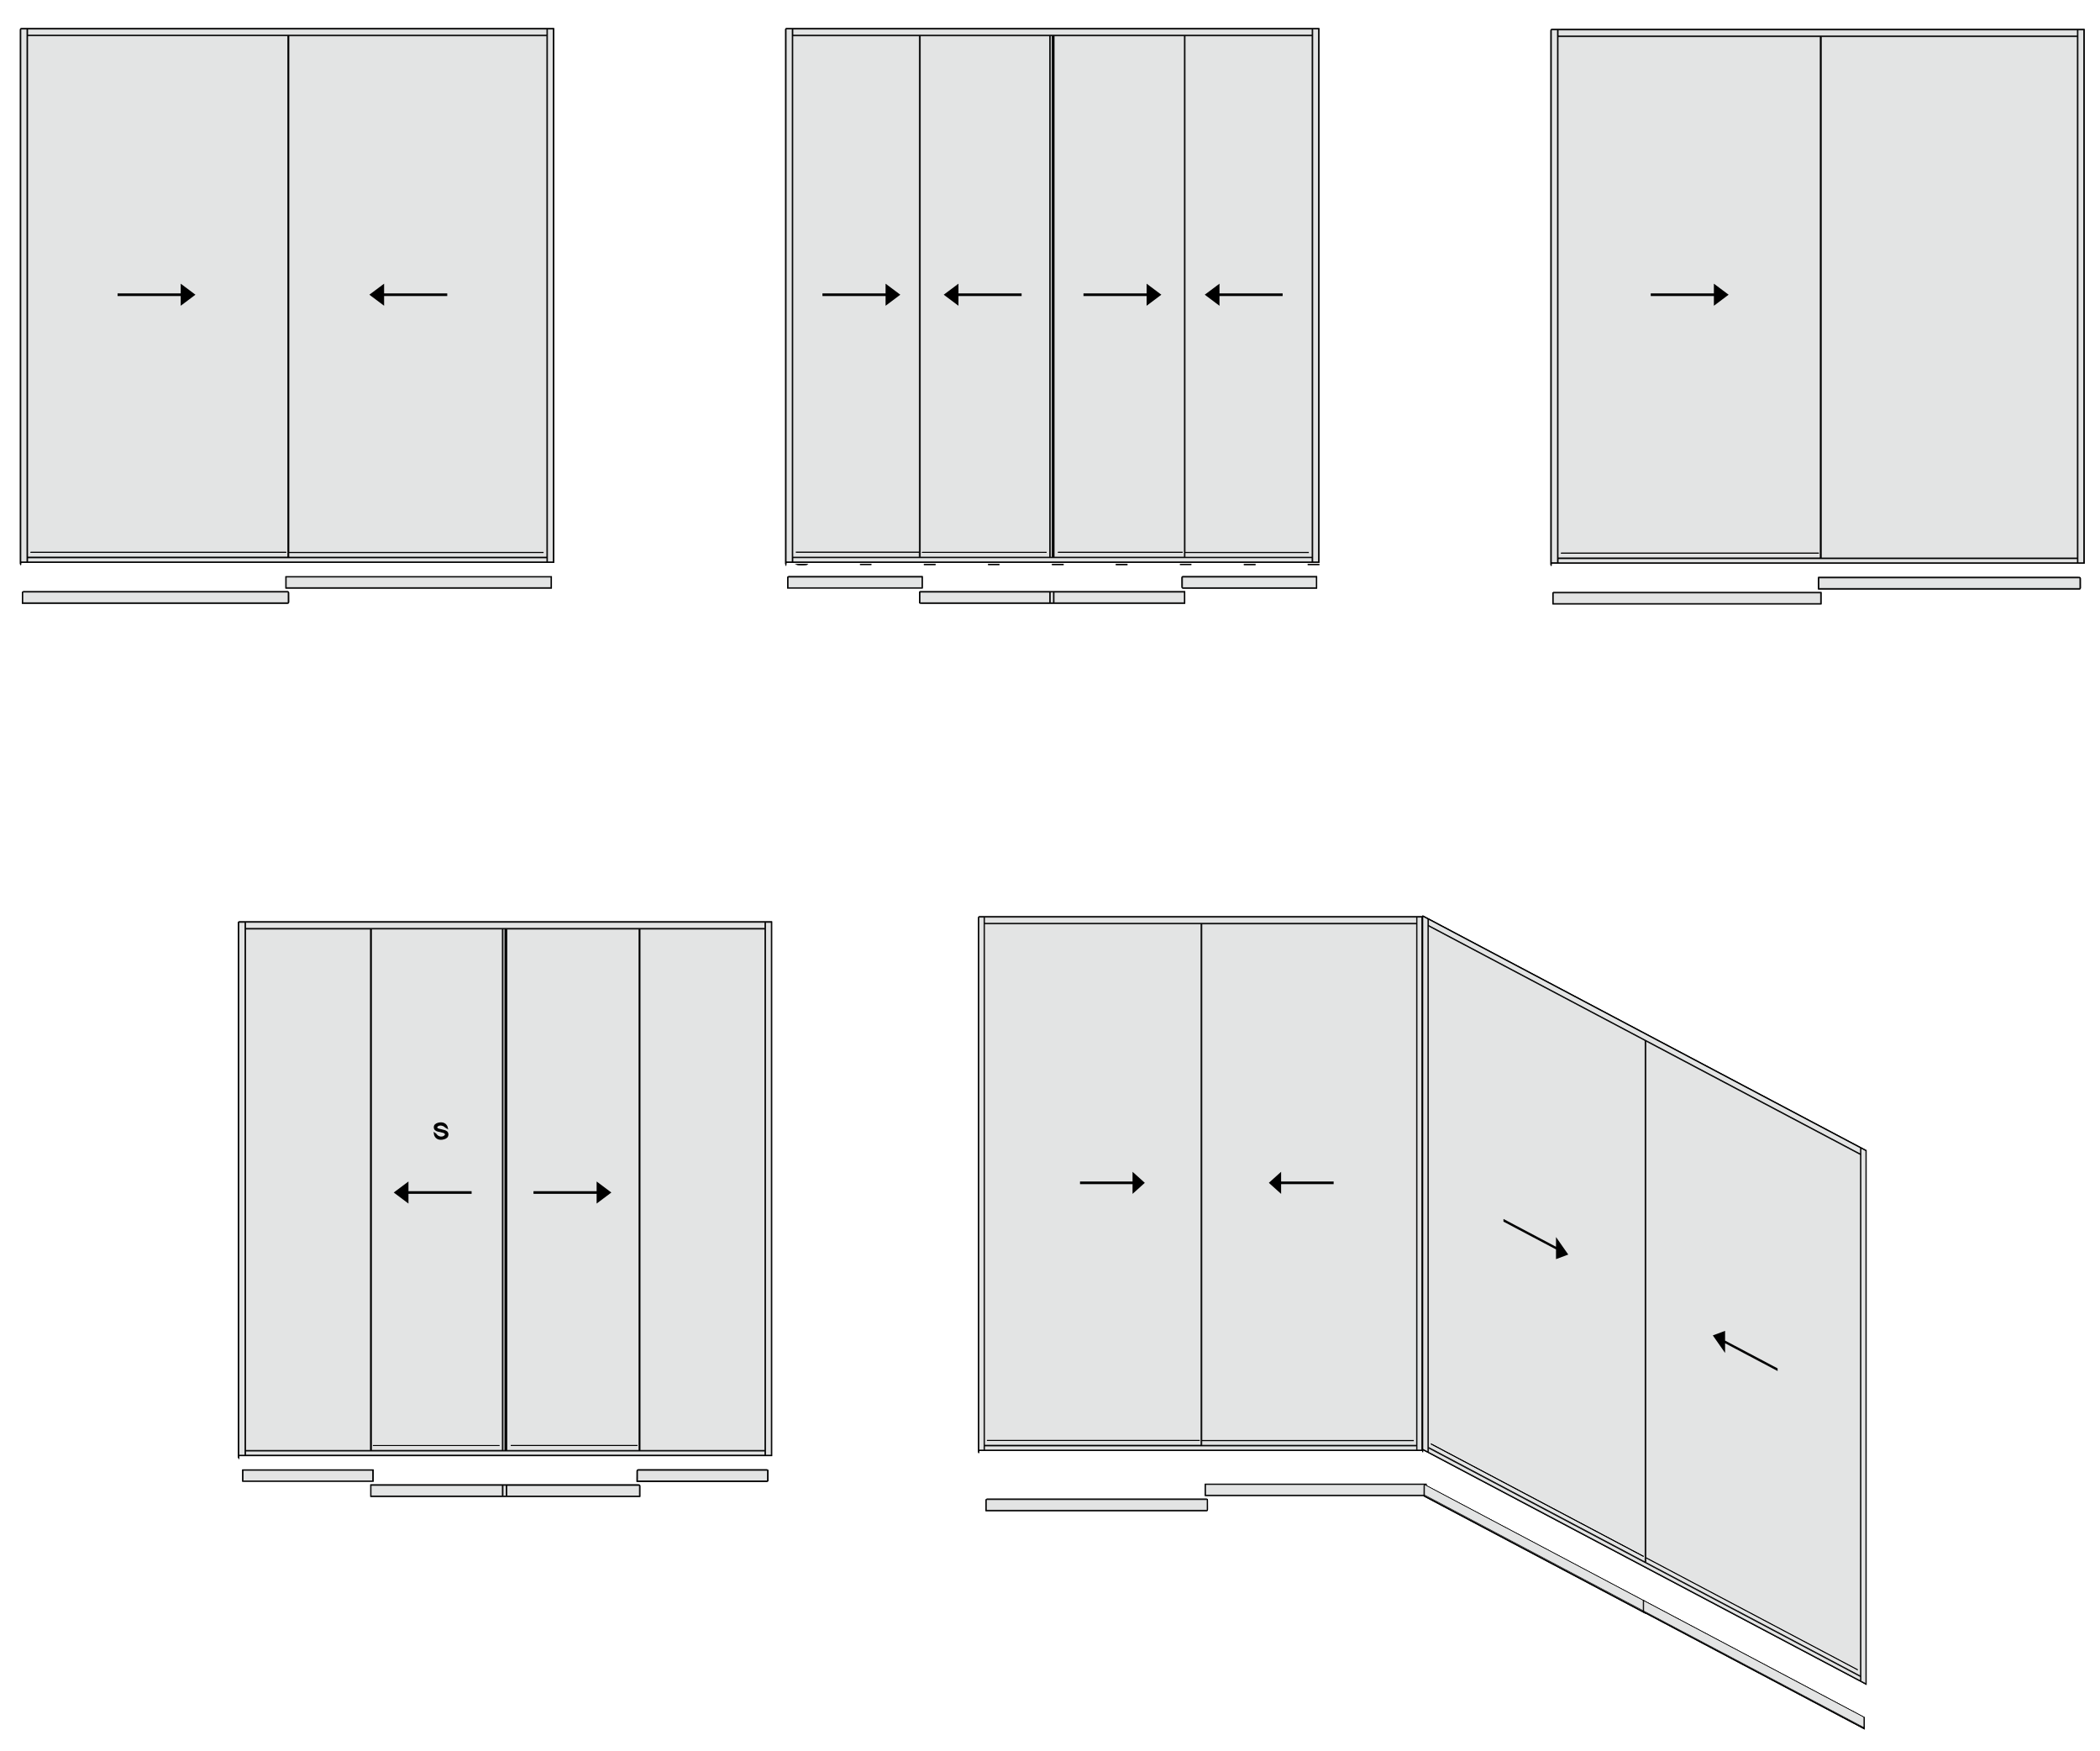 <?xml version="1.0" encoding="utf-8"?>
<!-- Generator: Adobe Illustrator 16.0.0, SVG Export Plug-In . SVG Version: 6.00 Build 0)  -->
<!DOCTYPE svg PUBLIC "-//W3C//DTD SVG 1.1//EN" "http://www.w3.org/Graphics/SVG/1.1/DTD/svg11.dtd">
<svg version="1.1" id="Layer_1" xmlns="http://www.w3.org/2000/svg" xmlns:xlink="http://www.w3.org/1999/xlink" x="0px" y="0px"
	 width="796.46px" height="663.99px" viewBox="65.627 0 796.46 663.99" enable-background="new 65.627 0 796.46 663.99"
	 xml:space="preserve">
<g>
	<g>
		<g>
			<path fill="#E3E4E4" stroke="#000000" stroke-width="0.25" stroke-miterlimit="10" d="M856.141,11.097c-0.301,0-0.561,0-0.816,0
				c-66.878,0-133.757,0-200.636,0c-0.924,0-0.924,0-0.924,0.919c0,67.187,0,134.37,0,201.556c0,0.185-0.016,0.367,0.006,0.55
				c0.016,0.106,0.084,0.21,0.131,0.313c0.027-0.009,0.059-0.019,0.086-0.025c0.012-0.238,0.021-0.479,0.037-0.772
				c67.377,0,134.73,0,202.119,0C856.141,146.114,856.141,78.651,856.141,11.097z M756.35,224.594c-0.314,0-0.576,0-0.838,0
				c-33.361,0-66.727,0-100.09,0c-0.104,0-0.203,0.011-0.305-0.002c-0.475-0.063-0.648,0.114-0.637,0.609
				c0.031,1.135,0.01,2.271,0.014,3.405c0,0.153,0.027,0.31,0.041,0.438c33.969,0,67.887,0,101.813,0
				C756.35,227.559,756.35,226.122,756.35,224.594z M755.274,223.372c0.318,0,0.563,0,0.801,0c32.574,0,65.146,0,97.724,0
				c0.121,0,0.244-0.014,0.363,0.002c0.432,0.051,0.563-0.146,0.559-0.563c-0.021-1.034-0.008-2.067-0.008-3.104
				c0-0.834,0-0.834-0.824-0.834c-32.635-0.001-65.271-0.001-97.902-0.001c-0.219,0-0.436,0-0.684,0
				c-0.014,0.153-0.023,0.252-0.023,0.349C755.274,220.578,755.274,221.934,755.274,223.372z"/>
			<path stroke="#000000" stroke-width="0.25" stroke-miterlimit="10" d="M856.141,11.097c0,67.554,0,135.017,0,202.537
				c-67.386,0-134.74,0-202.117,0c-0.016,0.296-0.025,0.534-0.037,0.771c-0.029,0.011-0.059,0.021-0.086,0.027
				c-0.047-0.104-0.115-0.206-0.131-0.313c-0.021-0.183-0.006-0.365-0.006-0.55c0-67.186,0-134.369,0-201.556
				c0-0.919,0-0.919,0.924-0.919c66.879,0,133.758,0,200.636,0C855.582,11.097,855.842,11.097,856.141,11.097z M656.588,211.526
				c33.158,0,66.271,0,99.367,0c0-65.897,0-131.755,0-197.601c-33.146,0-66.242,0-99.367,0
				C656.588,79.8,656.588,145.641,656.588,211.526z M853.455,211.542c0-65.904,0-131.763,0-197.604c-32.385,0-64.726,0-97.058,0
				c0,65.893,0,131.732,0,197.604C788.758,211.542,821.086,211.542,853.455,211.542z M654.047,11.364c0,67.367,0,134.685,0,201.979
				c0.781,0,1.521,0,2.24,0c0-67.352,0-134.653,0-201.979C655.532,11.364,654.809,11.364,654.047,11.364z M853.469,11.378
				c-65.652,0-131.265,0-196.859,0c0,0.777,0,1.517,0,2.244c65.645,0,131.236,0,196.859,0
				C853.469,12.87,853.469,12.147,853.469,11.378z M855.889,213.368c0-67.364,0-134.683,0-201.982c-0.738,0-1.438,0-2.119,0
				c0,67.351,0,134.652,0,201.982C854.482,213.368,855.164,213.368,855.889,213.368z M853.471,211.852
				c-65.662,0-131.269,0-196.861,0c0,0.538,0,1.031,0,1.511c65.646,0,131.238,0,196.861,0
				C853.471,212.851,853.471,212.372,853.471,211.852z"/>
			<path stroke="#000000" stroke-width="0.25" stroke-miterlimit="10" d="M756.35,224.594c0,1.527,0,2.965,0,4.45
				c-33.928,0-67.846,0-101.813,0c-0.014-0.128-0.041-0.282-0.041-0.438c-0.004-1.136,0.021-2.271-0.012-3.405
				c-0.018-0.495,0.162-0.675,0.635-0.609c0.102,0.013,0.201,0.002,0.305,0.002c33.363,0,66.73,0,100.092,0
				C755.774,224.594,756.034,224.594,756.35,224.594z M654.76,228.811c33.813,0,67.568,0,101.314,0c0-1.348,0-2.651,0-3.946
				c-33.797,0-67.541,0-101.314,0C654.76,226.186,654.76,227.477,654.76,228.811z"/>
			<path stroke="#000000" stroke-width="0.25" stroke-miterlimit="10" d="M755.274,223.372c0-1.438,0-2.794,0.002-4.15
				c0-0.097,0.014-0.193,0.023-0.349c0.248,0,0.465,0,0.684,0c32.635,0,65.269,0,97.902,0.001c0.824,0,0.824,0,0.824,0.834
				c0,1.034-0.016,2.067,0.008,3.104c0.008,0.418-0.127,0.613-0.559,0.563c-0.121-0.016-0.244-0.002-0.363-0.002
				c-32.574,0-65.146,0-97.724,0C755.836,223.372,755.594,223.372,755.274,223.372z M755.54,223.089c33.004,0,65.951,0,98.884,0
				c0-1.351,0-2.654,0-3.944c-32.982,0-65.919,0-98.884,0C755.54,220.467,755.54,221.758,755.54,223.089z"/>
			<path fill="#E3E4E4" stroke="#000000" stroke-width="0.25" stroke-miterlimit="10" d="M656.588,211.526
				c0-65.885,0-131.726,0-197.601c33.125,0,66.223,0,99.367,0c0,65.846,0,131.701,0,197.601
				C722.86,211.526,689.747,211.526,656.588,211.526z M657.811,209.696c0,0.039,0,0.079,0,0.119c32.498,0,64.996,0,97.494,0
				c0-0.04,0-0.08,0-0.119C722.807,209.696,690.309,209.696,657.811,209.696z"/>
			<path fill="#E3E4E4" stroke="#000000" stroke-width="0.25" stroke-miterlimit="10" d="M853.455,211.542
				c-32.369,0-64.697,0-97.058,0c0-65.869,0-131.711,0-197.604c32.332,0,64.673,0,97.058,0
				C853.455,79.781,853.455,145.638,853.455,211.542z"/>
			<path fill="#E3E4E4" stroke="#000000" stroke-width="0.25" stroke-miterlimit="10" d="M654.047,11.364c0.764,0,1.484,0,2.24,0
				c0,67.328,0,134.632,0,201.979c-0.723,0-1.459,0-2.24,0C654.047,146.046,654.047,78.731,654.047,11.364z"/>
			<path fill="#E3E4E4" stroke="#000000" stroke-width="0.25" stroke-miterlimit="10" d="M853.469,11.378c0,0.769,0,1.491,0,2.244
				c-65.623,0-131.218,0-196.859,0c0-0.729,0-1.467,0-2.244C722.204,11.378,787.815,11.378,853.469,11.378z"/>
			<path fill="#E3E4E4" stroke="#000000" stroke-width="0.25" stroke-miterlimit="10" d="M855.889,213.368c-0.727,0-1.406,0-2.119,0
				c0-67.33,0-134.634,0-201.982c0.684,0,1.381,0,2.119,0C855.889,78.687,855.889,146.003,855.889,213.368z"/>
			<path fill="#E3E4E4" stroke="#000000" stroke-width="0.25" stroke-miterlimit="10" d="M853.471,211.852c0,0.521,0,0.999,0,1.511
				c-65.623,0-131.218,0-196.861,0c0-0.479,0-0.973,0-1.511C722.2,211.852,787.809,211.852,853.471,211.852z"/>
			<path fill="#E3E4E4" stroke="#000000" stroke-width="0.25" stroke-miterlimit="10" d="M654.76,228.811c0-1.334,0-2.625,0-3.946
				c33.773,0,67.521,0,101.314,0c0,1.295,0,2.601,0,3.946C722.331,228.811,688.571,228.811,654.76,228.811z"/>
			<path fill="#E3E4E4" stroke="#000000" stroke-width="0.25" stroke-miterlimit="10" d="M755.54,223.089c0-1.331,0-2.622,0-3.944
				c32.965,0,65.898,0,98.884,0c0,1.29,0,2.598,0,3.944C821.49,223.089,788.543,223.089,755.54,223.089z"/>
			<path stroke="#000000" stroke-width="0.25" stroke-miterlimit="10" d="M657.811,209.696c32.498,0,64.996,0,97.494,0
				c0,0.039,0,0.079,0,0.119c-32.498,0-64.996,0-97.494,0C657.811,209.775,657.811,209.735,657.811,209.696z"/>
		</g>
		<g>
			<path d="M721.233,111.745c-1.93-1.443-3.723-2.783-5.59-4.184c0,1.271,0,2.485,0,3.689h-23.945v1h23.947c0,1.215,0,2.43,0,3.688
				C717.504,114.545,719.276,113.214,721.233,111.745z"/>
		</g>
	</g>
	<g>
		<g>
			<path fill="#E3E4E4" stroke="#000000" stroke-width="0.25" stroke-miterlimit="10" d="M275.679,10.781c-0.305,0-0.563,0-0.822,0
				c-66.879,0-133.758,0-200.637,0c-0.924,0-0.924,0-0.924,0.922c0,67.186,0,134.369,0,201.557c0,0.183-0.014,0.367,0.01,0.547
				c0.013,0.107,0.083,0.208,0.128,0.313c0.026-0.012,0.058-0.021,0.087-0.029c0.012-0.237,0.021-0.478,0.037-0.771
				c67.38,0,134.734,0,202.121,0C275.679,145.796,275.679,78.333,275.679,10.781z M74.03,228.778c0.339,0,0.616,0,0.896,0
				c33.082,0,66.164,0,99.246,0c0.145,0,0.287-0.015,0.429,0.002c0.468,0.06,0.591-0.162,0.581-0.604
				c-0.023-1.014-0.01-2.028-0.01-3.043c0-0.856,0-0.856-0.86-0.856c-33.146,0-66.286,0-99.431,0c-0.143,0-0.309-0.047-0.42,0.014
				c-0.164,0.084-0.405,0.238-0.41,0.371C74.019,226.014,74.03,227.367,74.03,228.778z M274.828,218.602
				c-33.652,0-67.246,0-100.838,0c0,1.496,0,2.948,0,4.421c33.625,0,67.219,0,100.838,0
				C274.828,221.538,274.828,220.086,274.828,218.602z"/>
			<path stroke="#000000" stroke-width="0.25" stroke-miterlimit="10" d="M275.679,10.781c0,67.553,0,135.016,0,202.536
				c-67.387,0-134.74,0-202.121,0c-0.016,0.295-0.025,0.533-0.037,0.771c-0.029,0.01-0.061,0.02-0.087,0.029
				c-0.045-0.104-0.116-0.204-0.128-0.313c-0.021-0.18-0.01-0.364-0.01-0.547c0-67.188,0-134.371,0-201.557
				c0-0.922,0-0.922,0.924-0.922c66.879,0,133.758,0,200.637,0C275.115,10.781,275.375,10.781,275.679,10.781z M76.136,13.605
				c0,65.902,0,131.758,0,197.603c32.91,0,65.779,0,98.642,0c0-65.892,0-131.731,0-197.603
				C141.892,13.605,109.037,13.605,76.136,13.605z M272.992,211.228c0-65.905,0-131.76,0-197.604c-32.627,0-65.212,0-97.771,0
				c0,65.252,0,130.458,0,195.76c32.18,0,64.31,0,96.438,0c0,0.06,0,0.119,0,0.178c-32.154,0-64.312,0-96.457,0
				c0,0.604,0,1.122,0,1.667C207.808,211.228,240.376,211.228,272.992,211.228z M75.812,213.053c0-67.367,0-134.683,0-201.982
				c-0.781,0-1.521,0-2.241,0c0,67.354,0,134.653,0,201.982C74.324,213.053,75.046,213.053,75.812,213.053z M273.007,11.065
				c-65.66,0-131.271,0-196.861,0c0,0.782,0,1.521,0,2.24c65.646,0,131.241,0,196.861,0
				C273.007,12.55,273.007,11.827,273.007,11.065z M275.425,213.051c0-67.363,0-134.679,0-201.981c-0.737,0-1.437,0-2.119,0
				c0,67.352,0,134.651,0,201.981C274.018,213.051,274.699,213.051,275.425,213.051z M273.005,211.536
				c-65.656,0-131.269,0-196.861,0c0,0.535,0,1.028,0,1.513c65.645,0,131.238,0,196.861,0
				C273.005,212.539,273.005,212.059,273.005,211.536z"/>
			<path stroke="#000000" stroke-width="0.25" stroke-miterlimit="10" d="M74.03,228.778c0-1.409-0.011-2.764,0.019-4.114
				c0.006-0.133,0.248-0.287,0.41-0.371c0.112-0.061,0.278-0.014,0.42-0.014c33.146,0,66.287,0,99.432,0
				c0.859,0,0.859,0,0.859,0.856c0,1.015-0.017,2.029,0.011,3.043c0.01,0.438-0.113,0.659-0.581,0.604
				c-0.143-0.017-0.284-0.002-0.428-0.002c-33.082,0-66.166,0-99.248,0C74.646,228.778,74.367,228.778,74.03,228.778z
				 M74.296,228.497c33.563,0,67.082,0,100.586,0c0-1.351,0-2.653,0-3.948c-33.553,0-67.055,0-100.586,0
				C74.296,225.871,74.296,227.161,74.296,228.497z"/>
			<path stroke="#000000" stroke-width="0.25" stroke-miterlimit="10" d="M274.828,218.602c0,1.484,0,2.938,0,4.421
				c-33.619,0-67.213,0-100.838,0c0-1.473,0-2.925,0-4.421C207.582,218.602,241.175,218.602,274.828,218.602z M174.224,222.774
				c33.484,0,66.924,0,100.343,0c0-1.349,0-2.652,0-3.942c-33.472,0-66.896,0-100.343,0
				C174.224,220.152,174.224,221.443,174.224,222.774z"/>
			<path fill="#E3E4E4" stroke="#000000" stroke-width="0.25" stroke-miterlimit="10" d="M76.136,13.605c32.898,0,65.755,0,98.642,0
				c0,65.87,0,131.711,0,197.603c-32.86,0-65.729,0-98.642,0C76.136,145.364,76.136,79.507,76.136,13.605z M174.042,209.49
				c0-0.035,0-0.072,0-0.11c-32.23,0-64.465,0-96.695,0c0,0.038,0,0.075,0,0.11C109.578,209.49,141.812,209.49,174.042,209.49z"/>
			<path fill="#E3E4E4" stroke="#000000" stroke-width="0.25" stroke-miterlimit="10" d="M272.992,211.228
				c-32.615,0-65.186,0-97.789,0c0-0.545,0-1.063,0-1.667c32.146,0,64.301,0,96.457,0c0-0.059,0-0.118,0-0.178
				c-32.131,0-64.261,0-96.438,0c0-65.302,0-130.508,0-195.76c32.562,0,65.146,0,97.771,0
				C272.992,79.468,272.992,145.323,272.992,211.228z"/>
			<path fill="#E3E4E4" stroke="#000000" stroke-width="0.25" stroke-miterlimit="10" d="M75.812,213.053c-0.766,0-1.486,0-2.241,0
				c0-67.329,0-134.631,0-201.982c0.724,0,1.46,0,2.241,0C75.812,78.371,75.812,145.686,75.812,213.053z"/>
			<path fill="#E3E4E4" stroke="#000000" stroke-width="0.25" stroke-miterlimit="10" d="M273.007,11.065c0,0.764,0,1.485,0,2.24
				c-65.62,0-131.219,0-196.861,0c0-0.721,0-1.458,0-2.24C141.736,11.065,207.346,11.065,273.007,11.065z"/>
			<path fill="#E3E4E4" stroke="#000000" stroke-width="0.25" stroke-miterlimit="10" d="M275.425,213.051c-0.727,0-1.406,0-2.119,0
				c0-67.33,0-134.632,0-201.981c0.686,0,1.382,0,2.119,0C275.425,78.373,275.425,145.688,275.425,213.051z"/>
			<path fill="#E3E4E4" stroke="#000000" stroke-width="0.25" stroke-miterlimit="10" d="M273.005,211.536c0,0.521,0,1.003,0,1.513
				c-65.623,0-131.219,0-196.861,0c0-0.482,0-0.978,0-1.513C141.738,211.536,207.348,211.536,273.005,211.536z"/>
			<path fill="#E3E4E4" stroke="#000000" stroke-width="0.25" stroke-miterlimit="10" d="M74.296,228.497c0-1.336,0-2.626,0-3.948
				c33.531,0,67.033,0,100.586,0c0,1.295,0,2.6,0,3.948C141.378,228.497,107.861,228.497,74.296,228.497z"/>
			<path fill="#E3E4E4" stroke="#000000" stroke-width="0.25" stroke-miterlimit="10" d="M174.224,222.774c0-1.331,0-2.622,0-3.942
				c33.447,0,66.871,0,100.343,0c0,1.29,0,2.596,0,3.942C241.147,222.774,207.71,222.774,174.224,222.774z"/>
			<path stroke="#000000" stroke-width="0.25" stroke-miterlimit="10" d="M174.042,209.49c-32.23,0-64.465,0-96.695,0
				c0-0.035,0-0.072,0-0.11c32.23,0,64.465,0,96.695,0C174.042,209.416,174.042,209.453,174.042,209.49z"/>
		</g>
		<g>
			<path d="M205.714,111.745c1.931-1.443,3.723-2.783,5.591-4.184c0,1.271,0,2.485,0,3.689h23.946v1h-23.946c0,1.215,0,2.43,0,3.688
				C209.446,114.545,207.671,113.214,205.714,111.745z"/>
		</g>
	</g>
	<g>
		<g>
			<g>
				<g>
					<path fill="#E3E4E4" stroke="#000000" stroke-width="0.25" stroke-miterlimit="10" d="M565.897,213.328
						c0-67.562,0-135.036,0-202.542c-0.287,0-0.527,0-0.771,0c-66.9,0-133.801,0-200.698,0c-0.145,0-0.285,0.009-0.428-0.001
						c-0.334-0.023-0.492,0.115-0.471,0.46c0.01,0.182,0,0.363,0,0.548c0,67.145,0,134.289,0,201.435
						c0,0.203-0.016,0.407,0.01,0.607c0.01,0.104,0.088,0.198,0.188,0.408c0.031-0.38,0.055-0.63,0.076-0.915
						C431.178,213.328,498.516,213.328,565.897,213.328z M515.034,224.283c-0.285,0-0.543,0-0.801,0c-33,0-66,0-99.001,0
						c-0.143,0-0.285,0.012-0.426-0.005c-0.4-0.037-0.531,0.144-0.525,0.532c0.02,1.057,0.006,2.109,0.006,3.164
						c0,0.805,0.002,0.805,0.793,0.805c33.103,0.001,66.202,0.001,99.306,0.001c0.215,0,0.432,0,0.648,0
						C515.034,227.248,515.034,225.795,515.034,224.283z M364.263,223.015c17.125,0,34.166,0,51.205,0c0-1.496,0-2.948,0-4.454
						c-0.248,0-0.467,0-0.688,0c-16.566,0-33.137,0-49.703,0.001c-0.145,0-0.314-0.05-0.418,0.015
						c-0.158,0.093-0.377,0.262-0.381,0.4C364.251,220.312,364.263,221.648,364.263,223.015z M565.061,218.561
						c-0.313,0-0.572,0-0.836,0c-16.346,0-32.689,0-49.035,0c-0.264,0-0.527,0.021-0.791-0.004c-0.436-0.04-0.563,0.153-0.555,0.568
						c0.021,1.033,0.006,2.066,0.006,3.103c0.002,0.832,0.002,0.832,0.826,0.832c16.566,0,33.139,0,49.707,0
						c0.217,0,0.436,0,0.678,0C565.061,221.546,565.061,220.094,565.061,218.561z M493.124,214.123c0-0.04,0-0.079-0.002-0.119
						c-1.396,0-2.797,0-4.193,0c0.002,0.04,0.002,0.079,0.002,0.119C490.327,214.123,491.727,214.123,493.124,214.123z
						 M464.708,213.988c0,0.04,0.004,0.08,0.004,0.12c1.396,0,2.797,0,4.193,0c-0.002-0.04-0.002-0.08-0.002-0.12
						C467.506,213.988,466.108,213.988,464.708,213.988z M420.339,214.122c0-0.04,0-0.08,0-0.12c-1.398,0-2.801,0-4.197,0
						c0,0.04,0.002,0.08,0.002,0.12C417.541,214.122,418.941,214.122,420.339,214.122z M565.911,214.118
						c0-0.036,0-0.073-0.002-0.109c-1.396,0-2.797,0-4.195,0c0.002,0.036,0.002,0.073,0.004,0.109
						C563.116,214.118,564.514,214.118,565.911,214.118z M541.69,214.133c-0.002-0.037-0.002-0.073-0.002-0.11
						c-1.4,0-2.801,0-4.197,0c0.002,0.037,0.002,0.073,0.004,0.11C538.893,214.133,540.29,214.133,541.69,214.133z M371.832,214.001
						c-1.359,0-2.748,0-4.133,0C368.376,214.28,371.539,214.215,371.832,214.001z M513.274,213.975c0,0.04,0,0.08,0,0.12
						c1.357,0,2.717,0,4.072,0c0-0.04-0.002-0.08-0.002-0.12C515.989,213.975,514.631,213.975,513.274,213.975z M440.487,213.988
						c0,0.04,0.002,0.08,0.002,0.12c1.355,0,2.715,0,4.07,0c0-0.04,0-0.08,0-0.12C443.202,213.988,441.844,213.988,440.487,213.988z
						 M391.923,213.975c0,0.038,0.002,0.077,0.002,0.116c1.355,0,2.717,0,4.072,0c0-0.039-0.002-0.078-0.002-0.116
						C394.638,213.975,393.281,213.975,391.923,213.975z"/>
					<path stroke="#000000" stroke-width="0.25" stroke-miterlimit="10" d="M565.897,213.328c-67.381,0-134.721,0-202.093,0
						c-0.021,0.285-0.045,0.535-0.076,0.915c-0.102-0.21-0.178-0.307-0.188-0.408c-0.021-0.2-0.01-0.404-0.01-0.607
						c0-67.146,0-134.29,0-201.435c0-0.185,0.01-0.366,0-0.548c-0.021-0.345,0.137-0.483,0.471-0.46
						c0.145,0.01,0.283,0.001,0.428,0.001c66.897,0,133.798,0,200.698,0c0.24,0,0.48,0,0.771,0
						C565.897,78.292,565.897,145.768,565.897,213.328z M465.448,13.609c0,65.904,0,131.762,0,197.603c16.479,0,32.918,0,49.346,0
						c0-65.893,0-131.731,0-197.603C498.338,13.609,481.913,13.609,465.448,13.609z M463.678,13.625c-16.363,0-32.683,0-48.979,0
						c0,65.897,0,131.755,0,197.601c16.353,0,32.649,0,48.979,0C463.678,145.351,463.678,79.509,463.678,13.625z M563.229,211.231
						c0-65.9,0-131.756,0-197.604c-16.07,0-32.104,0-48.115,0c0,65.25,0,130.455,0,195.757c15.625,0,31.205,0,46.781,0
						c0,0.06,0,0.119,0,0.179c-15.604,0-31.203,0-46.799,0c0,0.604,0,1.123,0,1.669
						C531.147,211.231,547.163,211.231,563.229,211.231z M366.351,211.214c16.006,0,31.955,0,47.889,0c0-0.578,0-1.113,0-1.743
						c-15.586,0-31.123,0-46.658,0c0-0.06,0-0.119,0-0.179c15.563,0,31.125,0,46.68,0c0-65.271,0-130.462,0-195.676
						c-15.979,0-31.934,0-47.904,0C366.351,79.493,366.351,145.333,366.351,211.214z M363.814,11.053c0,67.364,0,134.681,0,201.981
						c0.777,0,1.518,0,2.24,0c0-67.353,0-134.652,0-201.981C365.302,11.053,364.58,11.053,363.814,11.053z M563.239,11.067
						c-65.656,0-131.268,0-196.862,0c0,0.78,0,1.52,0,2.244c65.646,0,131.239,0,196.862,0
						C563.239,12.558,563.239,11.835,563.239,11.067z M563.549,11.053c0,67.363,0,134.68,0,201.982c0.738,0,1.439,0,2.123,0
						c0-67.353,0-134.652,0-201.982C564.958,11.053,564.276,11.053,563.549,11.053z M366.378,211.51c0,0.513,0,1.021,0,1.533
						c65.634,0,131.241,0,196.843,0c0-0.535,0-1.028,0-1.533C497.592,211.51,432.012,211.51,366.378,211.51z M464.637,211.233
						c0-65.906,0-131.767,0-197.626c-0.236,0-0.436,0-0.662,0c0,65.883,0,131.742,0,197.626
						C464.202,211.233,464.399,211.233,464.637,211.233z M464.971,211.228c0.041,0,0.084,0,0.125,0c0-65.872,0-131.745,0-197.617
						c-0.041,0-0.084,0-0.125,0C464.971,79.483,464.971,145.356,464.971,211.228z"/>
					<path stroke="#000000" stroke-width="0.25" stroke-miterlimit="10" d="M515.034,224.283c0,1.513,0,2.965,0,4.497
						c-0.221,0-0.438,0-0.648,0c-33.104,0-66.203,0-99.306-0.001c-0.791,0-0.793,0-0.793-0.805c0-1.055,0.014-2.107-0.006-3.164
						c-0.006-0.391,0.125-0.569,0.525-0.532c0.141,0.017,0.283,0.005,0.426,0.005c33.001,0,66.001,0,99.001,0
						C514.491,224.283,514.749,224.283,515.034,224.283z M465.43,228.499c16.49,0,32.928,0,49.346,0c0-1.352,0-2.654,0-3.944
						c-16.475,0-32.896,0-49.346,0C465.43,225.877,465.43,227.168,465.43,228.499z M463.678,224.564c-16.404,0-32.763,0-49.103,0
						c0,1.352,0,2.654,0,3.946c16.393,0,32.729,0,49.103,0C463.678,227.187,463.678,225.897,463.678,224.564z M463.975,224.547
						c0,1.358,0,2.648,0,3.958c0.402,0,0.771,0,1.146,0c0-1.342,0-2.646,0-3.958C464.725,224.547,464.366,224.547,463.975,224.547z"
						/>
					<path stroke="#000000" stroke-width="0.25" stroke-miterlimit="10" d="M364.263,223.015c0-1.367-0.014-2.703,0.02-4.038
						c0.004-0.141,0.223-0.31,0.381-0.4c0.104-0.063,0.275-0.015,0.418-0.015c16.568-0.001,33.137-0.001,49.703-0.001
						c0.221,0,0.438,0,0.688,0c0,1.506,0,2.958,0,4.454C398.429,223.015,381.388,223.015,364.263,223.015z M415.234,218.844
						c-16.936,0-33.816,0-50.686,0c0,1.349,0,2.654,0,3.944c16.92,0,33.789,0,50.686,0
						C415.234,221.466,415.234,220.175,415.234,218.844z"/>
					<path stroke="#000000" stroke-width="0.25" stroke-miterlimit="10" d="M565.061,218.561c0,1.533,0,2.985,0,4.499
						c-0.242,0-0.461,0-0.678,0c-16.568,0-33.141,0-49.707,0c-0.824,0-0.824,0-0.826-0.832c0-1.034,0.018-2.067-0.006-3.103
						c-0.008-0.415,0.119-0.608,0.557-0.568c0.262,0.024,0.525,0.004,0.791,0.004c16.344,0,32.688,0,49.033,0
						C564.487,218.561,564.747,218.561,565.061,218.561z M564.823,218.843c-16.936,0-33.814,0-50.686,0c0,1.349,0,2.654,0,3.946
						c16.918,0,33.787,0,50.686,0C564.823,221.467,564.823,220.176,564.823,218.843z"/>
					<path stroke="#000000" stroke-width="0.25" stroke-miterlimit="10" d="M493.124,214.123c-1.396,0-2.797,0-4.193,0
						c0-0.04,0-0.079-0.002-0.119c1.396,0,2.797,0,4.193,0C493.124,214.043,493.124,214.083,493.124,214.123z"/>
					<path stroke="#000000" stroke-width="0.25" stroke-miterlimit="10" d="M464.708,213.988c1.398,0,2.799,0,4.195,0
						c0,0.04,0,0.08,0.002,0.12c-1.396,0-2.797,0-4.193,0C464.711,214.068,464.708,214.028,464.708,213.988z"/>
					<path stroke="#000000" stroke-width="0.25" stroke-miterlimit="10" d="M420.339,214.122c-1.396,0-2.799,0-4.195,0
						c0-0.04-0.002-0.08-0.002-0.12c1.396,0,2.799,0,4.197,0C420.339,214.042,420.339,214.082,420.339,214.122z"/>
					<path stroke="#000000" stroke-width="0.25" stroke-miterlimit="10" d="M565.911,214.118c-1.396,0-2.797,0-4.193,0
						c-0.002-0.036-0.002-0.073-0.004-0.109c1.398,0,2.799,0,4.195,0C565.911,214.044,565.911,214.082,565.911,214.118z"/>
					<path stroke="#000000" stroke-width="0.25" stroke-miterlimit="10" d="M541.69,214.133c-1.398,0-2.799,0-4.195,0
						c-0.002-0.037-0.002-0.073-0.004-0.11c1.396,0,2.797,0,4.197,0C541.688,214.06,541.69,214.096,541.69,214.133z"/>
					<path stroke="#000000" stroke-width="0.25" stroke-miterlimit="10" d="M371.832,214.001c-0.293,0.214-3.455,0.276-4.133,0
						C369.083,214.001,370.472,214.001,371.832,214.001z"/>
					<path stroke="#000000" stroke-width="0.25" stroke-miterlimit="10" d="M513.274,213.975c1.355,0,2.715,0,4.07,0
						c0,0.04,0.002,0.08,0.002,0.12c-1.355,0-2.715,0-4.072,0C513.274,214.055,513.274,214.015,513.274,213.975z"/>
					<path stroke="#000000" stroke-width="0.25" stroke-miterlimit="10" d="M440.487,213.988c1.355,0,2.715,0,4.072,0
						c0,0.04,0,0.08,0,0.12c-1.355,0-2.715,0-4.07,0C440.489,214.068,440.487,214.028,440.487,213.988z"/>
					<path stroke="#000000" stroke-width="0.25" stroke-miterlimit="10" d="M391.923,213.975c1.355,0,2.715,0,4.072,0
						c0,0.038,0.002,0.077,0.002,0.116c-1.355,0-2.717,0-4.072,0C391.925,214.052,391.923,214.013,391.923,213.975z"/>
					<path fill="#E3E4E4" stroke="#000000" stroke-width="0.25" stroke-miterlimit="10" d="M465.448,13.609
						c16.465,0,32.891,0,49.346,0c0,65.869,0,131.71,0,197.603c-16.428,0-32.863,0-49.346,0
						C465.448,145.369,465.448,79.513,465.448,13.609z M467.022,209.366c0,0.036,0,0.074,0,0.111c15.68,0,31.357,0,47.037,0
						c0-0.037,0-0.075,0-0.111C498.381,209.366,482.7,209.366,467.022,209.366z"/>
					<path fill="#E3E4E4" stroke="#000000" stroke-width="0.25" stroke-miterlimit="10" d="M463.678,13.625
						c0,65.885,0,131.727,0,197.601c-16.33,0-32.631,0-48.979,0c0-65.846,0-131.701,0-197.601
						C430.996,13.625,447.313,13.625,463.678,13.625z M415.468,209.383c-0.006,0.032-0.014,0.063-0.02,0.096
						c15.667,0,31.335,0,47.003,0c0-0.032,0-0.063,0-0.096C446.79,209.383,431.131,209.383,415.468,209.383z"/>
					<path fill="#E3E4E4" stroke="#000000" stroke-width="0.25" stroke-miterlimit="10" d="M563.229,211.231
						c-16.064,0-32.082,0-48.133,0c0-0.546,0-1.064,0-1.669c15.596,0,31.193,0,46.797,0c0-0.06,0.002-0.119,0.002-0.179
						c-15.576,0-31.156,0-46.781,0c0-65.302,0-130.507,0-195.757c16.012,0,32.045,0,48.113,0
						C563.229,79.475,563.229,145.329,563.229,211.231z"/>
					<path fill="#E3E4E4" stroke="#000000" stroke-width="0.25" stroke-miterlimit="10" d="M366.351,211.214
						c0-65.882,0-131.722,0-197.6c15.977,0,31.928,0,47.906,0c0,65.216,0,130.404,0,195.678c-15.555,0-31.115,0-46.68,0
						c0,0.06,0,0.119,0,0.179c15.535,0,31.072,0,46.658,0c0,0.63,0,1.165,0,1.743C398.306,211.214,382.355,211.214,366.351,211.214z
						"/>
					<path fill="#E3E4E4" stroke="#000000" stroke-width="0.25" stroke-miterlimit="10" d="M363.814,11.053c0.766,0,1.484,0,2.24,0
						c0,67.329,0,134.631,0,201.981c-0.727,0-1.463,0-2.24,0C363.814,145.734,363.814,78.417,363.814,11.053z"/>
					<path fill="#E3E4E4" stroke="#000000" stroke-width="0.25" stroke-miterlimit="10" d="M563.239,11.067c0,0.771,0,1.491,0,2.244
						c-65.623,0-131.221,0-196.862,0c0-0.727,0-1.464,0-2.244C431.973,11.067,497.581,11.067,563.239,11.067z"/>
					<path fill="#E3E4E4" stroke="#000000" stroke-width="0.25" stroke-miterlimit="10" d="M563.549,11.053c0.729,0,1.408,0,2.123,0
						c0,67.33,0,134.632,0,201.982c-0.688,0-1.385,0-2.123,0C563.549,145.733,563.549,78.417,563.549,11.053z"/>
					<path fill="#E3E4E4" stroke="#000000" stroke-width="0.25" stroke-miterlimit="10" d="M366.378,211.51
						c65.634,0,131.214,0,196.843,0c0,0.505,0,0.998,0,1.533c-65.602,0-131.209,0-196.843,0
						C366.378,212.53,366.378,212.023,366.378,211.51z"/>
					<path fill="#E3E4E4" stroke="#000000" stroke-width="0.25" stroke-miterlimit="10" d="M464.637,211.233
						c-0.236,0-0.436,0-0.662,0c0-65.884,0-131.743,0-197.626c0.229,0,0.426,0,0.662,0
						C464.637,79.466,464.637,145.325,464.637,211.233z"/>
					<path fill="#E3E4E4" stroke="#000000" stroke-width="0.25" stroke-miterlimit="10" d="M464.971,211.228
						c0-65.872,0-131.745,0-197.617c0.041,0,0.084,0,0.125,0c0,65.872,0,131.745,0,197.617
						C465.055,211.228,465.012,211.228,464.971,211.228z"/>
					<path fill="#E3E4E4" stroke="#000000" stroke-width="0.25" stroke-miterlimit="10" d="M465.43,228.499c0-1.33,0-2.621,0-3.944
						c16.449,0,32.871,0,49.346,0c0,1.29,0,2.595,0,3.944C498.356,228.499,481.92,228.499,465.43,228.499z"/>
					<path fill="#E3E4E4" stroke="#000000" stroke-width="0.25" stroke-miterlimit="10" d="M463.678,224.564
						c0,1.333,0,2.623,0,3.946c-16.369,0-32.71,0-49.103,0c0-1.292,0-2.597,0-3.946
						C430.916,224.564,447.272,224.564,463.678,224.564z"/>
					<path fill="#E3E4E4" stroke="#000000" stroke-width="0.25" stroke-miterlimit="10" d="M463.975,224.547c0.395,0,0.75,0,1.146,0
						c0,1.312,0,2.616,0,3.958c-0.375,0-0.744,0-1.146,0C463.975,227.198,463.975,225.908,463.975,224.547z"/>
					<path fill="#E3E4E4" stroke="#000000" stroke-width="0.25" stroke-miterlimit="10" d="M415.234,218.844
						c0,1.331,0,2.622,0,3.944c-16.896,0-33.766,0-50.686,0c0-1.29,0-2.598,0-3.944
						C381.416,218.844,398.302,218.844,415.234,218.844z"/>
					<path fill="#E3E4E4" stroke="#000000" stroke-width="0.25" stroke-miterlimit="10" d="M564.823,218.843
						c0,1.333,0,2.624,0,3.946c-16.896,0-33.768,0-50.686,0c0-1.292,0-2.6,0-3.946C531.008,218.843,547.889,218.843,564.823,218.843
						z"/>
					<path stroke="#000000" stroke-width="0.25" stroke-miterlimit="10" d="M467.022,209.366c15.68,0,31.357,0,47.037,0
						c0,0.036,0,0.074,0,0.111c-15.68,0-31.357,0-47.037,0C467.022,209.442,467.022,209.404,467.022,209.366z"/>
					<path stroke="#000000" stroke-width="0.25" stroke-miterlimit="10" d="M415.468,209.383c15.663,0,31.321,0,46.983,0
						c0,0.032,0,0.063,0,0.096c-15.668,0-31.336,0-47.003,0C415.455,209.447,415.462,209.416,415.468,209.383z"/>
				</g>
			</g>
		</g>
		<g>
			<path d="M407.087,111.745c-1.93-1.443-3.721-2.783-5.59-4.184c0,1.271,0,2.485,0,3.689h-23.945v1h23.945c0,1.215,0,2.43,0,3.688
				C403.357,114.545,405.13,113.214,407.087,111.745z"/>
		</g>
		<g>
			<path d="M423.552,111.745c1.93-1.443,3.721-2.783,5.588-4.184c0,1.271,0,2.485,0,3.689h23.948v1H429.14c0,1.215,0,2.43,0,3.688
				C427.281,114.545,425.509,113.214,423.552,111.745z"/>
		</g>
		<g>
			<path d="M506.088,111.745c-1.93-1.443-3.723-2.783-5.59-4.184c0,1.271,0,2.485,0,3.689h-23.945v1h23.945c0,1.215,0,2.43,0,3.688
				C502.358,114.545,504.131,113.214,506.088,111.745z"/>
		</g>
		<g>
			<path d="M522.551,111.745c1.93-1.443,3.721-2.783,5.588-4.184c0,1.271,0,2.485,0,3.689h23.949v1h-23.949c0,1.215,0,2.43,0,3.688
				C526.28,114.545,524.508,113.214,522.551,111.745z"/>
		</g>
	</g>
	<g>
		<path d="M139.751,111.745c-1.928-1.443-3.721-2.783-5.588-4.184c0,1.271,0,2.485,0,3.689h-23.947v1h23.947c0,1.215,0,2.43,0,3.688
			C136.023,114.545,137.794,113.214,139.751,111.745z"/>
	</g>
</g>
<g>
	<g>
		<g>
			<g>
				<g>
					<path fill="#E3E4E4" stroke="#000000" stroke-width="0.25" stroke-miterlimit="10" d="M358.353,552.013
						c0-67.563,0-135.037,0-202.541c-0.285,0-0.527,0-0.771,0c-66.896,0-133.799,0-200.695,0c-0.145,0-0.284,0.008-0.428-0.001
						c-0.334-0.024-0.496,0.113-0.475,0.458c0.012,0.182,0.002,0.364,0.002,0.547c0,67.146,0,134.289,0,201.437
						c0,0.201-0.014,0.406,0.008,0.604c0.012,0.105,0.088,0.199,0.188,0.412c0.03-0.379,0.053-0.631,0.075-0.916
						C223.632,552.013,290.973,552.013,358.353,552.013z M308.371,567.437c0-1.238,0.002-2.449,0-3.66c0-0.811,0-0.811-0.789-0.811
						c-33.588,0-67.174,0-100.762,0c-0.215,0-0.43,0-0.637,0c0,1.545,0,3.012,0,4.471
						C240.257,567.437,274.285,567.437,308.371,567.437z M307.16,561.743c0.34,0,0.604,0,0.861,0c15.695,0,31.396,0,47.094,0
						c0.426,0,0.854-0.021,1.275,0.01c0.439,0.027,0.561-0.162,0.553-0.574c-0.021-1.033-0.008-2.066-0.008-3.104
						c0-0.828,0-0.83-0.828-0.83c-16.041,0-32.084,0-48.127,0c-0.145,0-0.313-0.049-0.42,0.016c-0.156,0.092-0.381,0.26-0.385,0.396
						C307.148,558.991,307.16,560.327,307.16,561.743z M207.21,557.282c-16.567,0-33.084,0-49.594,0c0,1.506,0,2.975,0,4.412
						c16.563,0,33.074,0,49.594,0C207.21,560.208,207.21,558.774,207.21,557.282z"/>
					<path stroke="#000000" stroke-width="0.25" stroke-miterlimit="10" d="M358.353,552.013c-67.38,0-134.723,0-202.092,0
						c-0.024,0.285-0.047,0.537-0.077,0.916c-0.103-0.213-0.179-0.311-0.188-0.412c-0.021-0.197-0.008-0.402-0.008-0.604
						c0-67.146,0-134.291,0-201.437c0-0.185,0.01-0.366-0.002-0.547c-0.021-0.345,0.141-0.482,0.475-0.458
						c0.144,0.01,0.283,0.001,0.428,0.001c66.896,0,133.799,0,200.695,0c0.242,0,0.482,0,0.771,0
						C358.353,416.976,358.353,484.452,358.353,552.013z M307.97,549.913c0-65.9,0-131.76,0-197.6c-16.727,0-33.406,0-50.077,0
						c0,65.891,0,131.729,0,197.6C274.591,549.913,291.257,549.913,307.97,549.913z M206.522,549.899c16.565,0,33.087,0,49.589,0
						c0-65.898,0-131.758,0-197.601c-16.553,0-33.057,0-49.589,0C206.522,418.171,206.522,484.013,206.522,549.899z
						 M206.091,549.915c0-65.904,0-131.762,0-197.602c-15.791,0-31.536,0-47.272,0c0,65.891,0,131.729,0,197.602
						C174.582,549.915,190.315,549.915,206.091,549.915z M355.681,549.913c0-65.9,0-131.758,0-197.601c-15.791,0-31.539,0-47.277,0
						c0,65.89,0,131.73,0,197.601C324.169,549.913,339.902,549.913,355.681,549.913z M158.501,551.741c0-67.361,0-134.682,0-201.98
						c-0.776,0-1.516,0-2.244,0c0,67.349,0,134.648,0,201.98C157.012,551.741,157.734,551.741,158.501,551.741z M158.811,351.983
						c65.662,0,131.271,0,196.86,0c0-0.781,0-1.52,0-2.24c-65.646,0-131.239,0-196.86,0
						C158.811,350.497,158.811,351.221,158.811,351.983z M358.115,551.741c0-67.363,0-134.684,0-201.98c-0.74,0-1.438,0-2.121,0
						c0,67.351,0,134.65,0,201.98C356.708,551.741,357.39,551.741,358.115,551.741z M158.812,551.726c65.656,0,131.268,0,196.861,0
						c0-0.533,0-1.027,0-1.514c-65.646,0-131.237,0-196.861,0C158.812,550.722,158.812,551.202,158.812,551.726z M257.095,549.917
						c0-65.906,0-131.768,0-197.625c-0.238,0-0.438,0-0.663,0c0,65.883,0,131.742,0,197.625
						C256.658,549.917,256.855,549.917,257.095,549.917z M257.566,352.295c-0.041,0-0.082,0-0.123,0c0,65.872,0,131.743,0,197.614
						c0.041,0,0.082,0,0.123,0C257.566,484.038,257.566,418.167,257.566,352.295z"/>
					<path stroke="#000000" stroke-width="0.25" stroke-miterlimit="10" d="M308.371,567.437c-34.086,0-68.113,0-102.188,0
						c0-1.459,0-2.926,0-4.471c0.207,0,0.422,0,0.637,0c33.588,0,67.174,0,100.762,0c0.789,0,0.789,0,0.789,0.811
						C308.373,564.987,308.371,566.198,308.371,567.437z M308.105,563.249c-16.771,0-33.49,0-50.195,0c0,1.35,0,2.652,0,3.945
						c16.756,0,33.461,0,50.195,0C308.105,565.872,308.105,564.583,308.105,563.249z M206.401,567.183c16.61,0,33.168,0,49.709,0
						c0-1.35,0-2.652,0-3.941c-16.595,0-33.138,0-49.709,0C206.401,564.562,206.401,565.853,206.401,567.183z M257.589,563.245
						c-0.405,0-0.776,0-1.146,0c0,1.346,0,2.646,0,3.953c0.401,0,0.761,0,1.146,0C257.589,565.88,257.589,564.591,257.589,563.245z"
						/>
					<path stroke="#000000" stroke-width="0.25" stroke-miterlimit="10" d="M307.16,561.743c0-1.416-0.012-2.752,0.02-4.086
						c0.002-0.143,0.229-0.311,0.385-0.396c0.104-0.063,0.275-0.016,0.42-0.016c16.043,0,32.084,0,48.127,0
						c0.826,0,0.826,0,0.828,0.83c0,1.033-0.016,2.064,0.008,3.104c0.008,0.41-0.113,0.604-0.553,0.572
						c-0.426-0.029-0.854-0.008-1.277-0.008c-15.697,0-31.395,0-47.092,0C307.761,561.743,307.5,561.743,307.16,561.743z
						 M356.669,557.528c-16.443,0-32.842,0-49.223,0c0,1.352,0,2.652,0,3.943c16.432,0,32.813,0,49.223,0
						C356.669,560.151,356.669,558.86,356.669,557.528z"/>
					<path stroke="#000000" stroke-width="0.25" stroke-miterlimit="10" d="M207.21,557.282c0,1.488,0,2.928,0,4.412
						c-16.52,0-33.03,0-49.594,0c0-1.439,0-2.906,0-4.412C174.126,557.282,190.641,557.282,207.21,557.282z M157.837,561.464
						c16.402,0,32.761,0,49.104,0c0-1.35,0-2.65,0-3.949c-16.394,0-32.731,0-49.104,0
						C157.837,558.837,157.837,560.126,157.837,561.464z"/>
					<path fill="#E3E4E4" stroke="#000000" stroke-width="0.25" stroke-miterlimit="10" d="M307.97,549.913
						c-16.713,0-33.381,0-50.077,0c0-65.867,0-131.709,0-197.6c16.671,0,33.353,0,50.077,0
						C307.97,418.155,307.97,484.011,307.97,549.913z M259.477,548.048c0,0.039,0.001,0.08,0.001,0.119c15.923,0,31.846,0,47.77,0
						c0-0.039,0-0.08,0-0.119C291.322,548.048,275.4,548.048,259.477,548.048z"/>
					<path fill="#E3E4E4" stroke="#000000" stroke-width="0.25" stroke-miterlimit="10" d="M206.522,549.899
						c0-65.887,0-131.729,0-197.601c16.532,0,33.036,0,49.589,0c0,65.843,0,131.698,0,197.601
						C239.609,549.899,223.089,549.899,206.522,549.899z M207.193,548.069c-0.006,0.029-0.012,0.063-0.02,0.094
						c15.912,0,31.822,0,47.731,0c0-0.029,0-0.064,0-0.094C239.003,548.069,223.098,548.069,207.193,548.069z"/>
					<path fill="#E3E4E4" stroke="#000000" stroke-width="0.25" stroke-miterlimit="10" d="M206.091,549.915
						c-15.773,0-31.51,0-47.272,0c0-65.867,0-131.711,0-197.602c15.736,0,31.481,0,47.272,0
						C206.091,418.155,206.091,484.009,206.091,549.915z"/>
					<path fill="#E3E4E4" stroke="#000000" stroke-width="0.25" stroke-miterlimit="10" d="M355.681,549.913
						c-15.777,0-31.514,0-47.277,0c0-65.867,0-131.711,0-197.601c15.738,0,31.486,0,47.277,0
						C355.681,418.157,355.681,484.011,355.681,549.913z"/>
					<path fill="#E3E4E4" stroke="#000000" stroke-width="0.25" stroke-miterlimit="10" d="M158.501,551.741
						c-0.768,0-1.487,0-2.244,0c0-67.332,0-134.633,0-201.98c0.729,0,1.468,0,2.244,0
						C158.501,417.062,158.501,484.376,158.501,551.741z"/>
					<path fill="#E3E4E4" stroke="#000000" stroke-width="0.25" stroke-miterlimit="10" d="M158.811,351.983c0-0.763,0-1.484,0-2.24
						c65.621,0,131.217,0,196.86,0c0,0.723,0,1.459,0,2.24C290.082,351.983,224.473,351.983,158.811,351.983z"/>
					<path fill="#E3E4E4" stroke="#000000" stroke-width="0.25" stroke-miterlimit="10" d="M358.115,551.741
						c-0.727,0-1.406,0-2.121,0c0-67.33,0-134.631,0-201.98c0.688,0,1.381,0,2.121,0
						C358.115,417.06,358.115,484.374,358.115,551.741z"/>
					<path fill="#E3E4E4" stroke="#000000" stroke-width="0.25" stroke-miterlimit="10" d="M158.812,551.726
						c0-0.521,0-1.004,0-1.514c65.624,0,131.219,0,196.861,0c0,0.48,0,0.98,0,1.514C290.08,551.726,224.47,551.726,158.812,551.726z
						"/>
					<path fill="#E3E4E4" stroke="#000000" stroke-width="0.25" stroke-miterlimit="10" d="M257.095,549.917
						c-0.238,0-0.438,0-0.663,0c0-65.885,0-131.742,0-197.625c0.229,0,0.425,0,0.663,0
						C257.095,418.151,257.095,484.009,257.095,549.917z"/>
					<path fill="#E3E4E4" stroke="#000000" stroke-width="0.25" stroke-miterlimit="10" d="M257.566,352.295
						c0,65.872,0,131.741,0,197.614c-0.041,0-0.082,0-0.123,0c0-65.871,0-131.742,0-197.614
						C257.484,352.295,257.525,352.295,257.566,352.295z"/>
					<path fill="#E3E4E4" stroke="#000000" stroke-width="0.25" stroke-miterlimit="10" d="M308.105,563.249
						c0,1.334,0,2.623,0,3.945c-16.734,0-33.439,0-50.195,0c0-1.293,0-2.602,0-3.945
						C274.615,563.249,291.335,563.249,308.105,563.249z"/>
					<path fill="#E3E4E4" stroke="#000000" stroke-width="0.25" stroke-miterlimit="10" d="M206.401,567.183c0-1.33,0-2.619,0-3.941
						c16.571,0,33.114,0,49.709,0c0,1.289,0,2.598,0,3.941C239.569,567.183,223.012,567.183,206.401,567.183z"/>
					<path fill="#E3E4E4" stroke="#000000" stroke-width="0.25" stroke-miterlimit="10" d="M257.589,563.245
						c0,1.348,0,2.637,0,3.953c-0.387,0-0.742,0-1.146,0c0-1.307,0-2.607,0-3.953C256.811,563.245,257.182,563.245,257.589,563.245z
						"/>
					<path fill="#E3E4E4" stroke="#000000" stroke-width="0.25" stroke-miterlimit="10" d="M356.669,557.528
						c0,1.332,0,2.623,0,3.943c-16.406,0-32.791,0-49.223,0c0-1.291,0-2.596,0-3.943
						C323.828,557.528,340.224,557.528,356.669,557.528z"/>
					<path fill="#E3E4E4" stroke="#000000" stroke-width="0.25" stroke-miterlimit="10" d="M157.837,561.464
						c0-1.338,0-2.627,0-3.949c16.371,0,32.711,0,49.104,0c0,1.299,0,2.604,0,3.949C190.596,561.464,174.24,561.464,157.837,561.464
						z"/>
					<path stroke="#000000" stroke-width="0.25" stroke-miterlimit="10" d="M259.477,548.048c15.924,0,31.847,0,47.771,0
						c0,0.039,0,0.08,0,0.119c-15.924,0-31.847,0-47.77,0C259.478,548.128,259.477,548.087,259.477,548.048z"/>
					<path stroke="#000000" stroke-width="0.25" stroke-miterlimit="10" d="M207.193,548.069c15.904,0,31.811,0,47.715,0
						c0,0.029,0,0.063,0,0.094c-15.91,0-31.82,0-47.729,0C207.182,548.13,207.188,548.099,207.193,548.069z"/>
				</g>
			</g>
		</g>
		<g>
			<path d="M214.958,452.167c1.93-1.443,3.722-2.783,5.588-4.184c0,1.27,0,2.482,0,3.688h23.947v1h-23.947c0,1.215,0,2.43,0,3.689
				C218.688,454.966,216.916,453.636,214.958,452.167z"/>
		</g>
		<g>
			<path d="M297.494,452.167c-1.928-1.443-3.72-2.783-5.588-4.184c0,1.27,0,2.482,0,3.688h-23.947v1h23.947c0,1.215,0,2.43,0,3.689
				C293.765,454.966,295.537,453.636,297.494,452.167z"/>
		</g>
		<path stroke="#000000" stroke-width="0.422" stroke-miterlimit="10" d="M230.326,429.591c0.242,0.182,0.557,0.313,0.713,0.547
			c0.621,0.934,1.953,1.33,2.957,0.77c0.283-0.158,0.625-0.543,0.613-0.813c-0.01-0.252-0.406-0.605-0.703-0.711
			c-0.703-0.24-1.451-0.342-2.175-0.523c-0.747-0.189-1.369-0.582-1.373-1.432c-0.003-0.832,0.581-1.23,1.331-1.473
			c1.745-0.557,3.32,0.111,3.629,1.855c-0.432-0.273-0.73-0.396-0.939-0.607c-0.604-0.617-1.891-0.857-2.641-0.398
			c-0.234,0.146-0.518,0.449-0.512,0.678c0.004,0.209,0.324,0.52,0.564,0.598c0.739,0.24,1.518,0.371,2.27,0.578
			c0.762,0.209,1.43,0.561,1.424,1.49c-0.006,0.938-0.613,1.369-1.432,1.627C232.119,432.376,230.524,431.608,230.326,429.591z"/>
	</g>
	<g>
		<g>
			<path fill="#E3E4E4" stroke="#000000" stroke-width="0.228" stroke-miterlimit="10" d="M605.069,347.532
				c-0.254,0-0.471,0-0.686,0c-55.645,0-111.287,0-166.932,0c-0.77,0-0.77,0-0.77,0.922c0,67.186,0,134.369,0,201.557
				c0,0.184-0.012,0.367,0.01,0.547c0.01,0.107,0.066,0.207,0.105,0.313c0.021-0.012,0.047-0.021,0.07-0.029
				c0.01-0.236,0.018-0.477,0.031-0.77c56.061,0,112.1,0,168.166,0C605.069,482.544,605.069,415.083,605.069,347.532z"/>
			<path stroke="#000000" stroke-width="0.228" stroke-miterlimit="10" d="M605.069,347.532c0,67.553,0,135.016,0,202.535
				c-56.066,0-112.105,0-168.166,0c-0.014,0.295-0.021,0.531-0.031,0.77c-0.023,0.01-0.049,0.021-0.07,0.029
				c-0.039-0.105-0.098-0.205-0.105-0.314c-0.02-0.18-0.01-0.361-0.01-0.547c0-67.188,0-134.371,0-201.556
				c0-0.922,0-0.922,0.77-0.922c55.645,0,111.287,0,166.932,0C604.598,347.532,604.815,347.532,605.069,347.532z M439.047,350.355
				c0,65.9,0,131.759,0,197.603c27.381,0,54.729,0,82.068,0c0-65.891,0-131.73,0-197.603
				C493.756,350.355,466.42,350.355,439.047,350.355z M602.831,547.978c0-65.904,0-131.762,0-197.604c-27.145,0-54.256,0-81.344,0
				c0,65.252,0,130.459,0,195.76c26.771,0,53.506,0,80.234,0c0,0.061,0,0.119,0,0.18c-26.752,0-53.506,0-80.252,0
				c0,0.604,0,1.121,0,1.666C548.598,547.978,575.698,547.978,602.831,547.978z M438.778,549.802c0-67.367,0-134.684,0-201.981
				c-0.65,0-1.266,0-1.865,0c0,67.354,0,134.651,0,201.981C437.54,549.802,438.141,549.802,438.778,549.802z M602.844,347.815
				c-54.629,0-109.217,0-163.789,0c0,0.782,0,1.521,0,2.24c54.617,0,109.191,0,163.789,0
				C602.844,349.299,602.844,348.577,602.844,347.815z M604.858,549.8c0-67.361,0-134.68,0-201.98c-0.615,0-1.195,0-1.766,0
				c0,67.353,0,134.65,0,201.98C603.686,549.8,604.252,549.8,604.858,549.8z M602.842,548.286c-54.625,0-109.215,0-163.789,0
				c0,0.535,0,1.029,0,1.514c54.617,0,109.189,0,163.789,0C602.842,549.29,602.842,548.808,602.842,548.286z"/>
			<path fill="#E3E4E4" stroke="#000000" stroke-width="0.228" stroke-miterlimit="10" d="M439.047,350.355
				c27.369,0,54.707,0,82.068,0c0,65.869,0,131.712,0,197.603c-27.34,0-54.688,0-82.068,0
				C439.047,482.114,439.047,416.255,439.047,350.355z M520.506,546.241c0-0.035,0-0.072,0-0.111c-26.816,0-53.637,0-80.451,0
				c0,0.039,0,0.076,0,0.111C466.872,546.241,493.69,546.241,520.506,546.241z"/>
			<path fill="#E3E4E4" stroke="#000000" stroke-width="0.228" stroke-miterlimit="10" d="M602.831,547.978
				c-27.135,0-54.232,0-81.359,0c0-0.547,0-1.063,0-1.668c26.746,0,53.498,0,80.252,0c0-0.059,0-0.115,0-0.178
				c-26.73,0-53.463,0-80.234,0c0-65.303,0-130.508,0-195.759c27.09,0,54.201,0,81.344,0
				C602.831,416.216,602.831,482.073,602.831,547.978z"/>
			<path fill="#E3E4E4" stroke="#000000" stroke-width="0.228" stroke-miterlimit="10" d="M438.778,549.802
				c-0.639,0-1.236,0-1.865,0c0-67.33,0-134.631,0-201.981c0.604,0,1.217,0,1.865,0
				C438.778,415.122,438.778,482.435,438.778,549.802z"/>
			<path fill="#E3E4E4" stroke="#000000" stroke-width="0.228" stroke-miterlimit="10" d="M602.844,347.815c0,0.764,0,1.484,0,2.24
				c-54.598,0-109.174,0-163.789,0c0-0.721,0-1.458,0-2.24C493.625,347.815,548.213,347.815,602.844,347.815z"/>
			<path fill="#E3E4E4" stroke="#000000" stroke-width="0.228" stroke-miterlimit="10" d="M604.858,549.8c-0.605,0-1.17,0-1.766,0
				c0-67.33,0-134.633,0-201.98c0.57,0,1.148,0,1.766,0C604.858,415.124,604.858,482.437,604.858,549.8z"/>
			<path fill="#E3E4E4" stroke="#000000" stroke-width="0.228" stroke-miterlimit="10" d="M602.842,548.286c0,0.52,0,1.004,0,1.514
				c-54.6,0-109.174,0-163.789,0c0-0.482,0-0.979,0-1.514C493.627,548.286,548.215,548.286,602.842,548.286z"/>
			<path stroke="#000000" stroke-width="0.228" stroke-miterlimit="10" d="M520.506,546.241c-26.816,0-53.637,0-80.451,0
				c0-0.035,0-0.072,0-0.111c26.814,0,53.635,0,80.451,0C520.506,546.167,520.506,546.204,520.506,546.241z"/>
		</g>
		<g>
			<path d="M546.858,448.495c1.605-1.443,3.096-2.783,4.65-4.186c0,1.271,0,2.484,0,3.689h19.924v1h-19.924c0,1.215,0,2.43,0,3.688
				C549.961,451.294,548.487,449.962,546.858,448.495z"/>
		</g>
		<g>
			<path d="M499.813,448.495c-1.604-1.443-3.096-2.783-4.648-4.186c0,1.271,0,2.484,0,3.689h-19.924v1h19.924
				c0,1.215,0,2.43,0,3.688C496.709,451.294,498.184,449.962,499.813,448.495z"/>
		</g>
		<g>
			<path fill="#E3E4E4" stroke="#000000" stroke-width="0.228" stroke-miterlimit="10" d="M607.165,550.468
				c-0.639-0.336-1.236-0.65-1.865-0.982c0-67.328,0-134.635,0-201.982c0.604,0.317,1.215,0.643,1.865,0.985
				C607.165,415.788,607.165,483.101,607.165,550.468z"/>
			<path fill="#E3E4E4" stroke="#000000" stroke-width="0.228" stroke-miterlimit="10" d="M771.231,435.292c0,0.764,0,1.486,0,2.24
				c-54.598-28.889-109.174-57.766-163.789-86.663c0-0.721,0-1.459,0-2.24C662.012,377.503,716.6,406.386,771.231,435.292z"/>
			<g>
				<path fill="#E3E4E4" stroke="#000000" stroke-width="0.228" stroke-miterlimit="10" d="M773.454,436.187
					c-0.254-0.137-0.469-0.246-0.686-0.361c-55.645-29.441-111.287-58.887-166.93-88.326c-0.77-0.406-0.77-0.406-0.77,0.516
					c0,67.185,0,134.369,0,201.556c0,0.184-0.012,0.361,0.008,0.551c0.012,0.113,0.068,0.244,0.105,0.369
					c0.021,0.002,0.049,0.004,0.072,0.01c0.01-0.229,0.018-0.469,0.029-0.756c56.061,29.664,112.1,59.314,168.166,88.98
					C773.454,571.202,773.454,503.741,773.454,436.187z"/>
				<path stroke="#000000" stroke-width="0.228" stroke-miterlimit="10" d="M773.454,436.187c0,67.555,0,135.018,0,202.533
					c-56.066-29.666-112.105-59.313-168.166-88.979c-0.014,0.289-0.021,0.521-0.029,0.756c-0.023-0.004-0.051-0.006-0.072-0.01
					c-0.037-0.123-0.098-0.254-0.105-0.369c-0.02-0.189-0.008-0.367-0.008-0.551c0-67.189,0-134.371,0-201.559
					c0-0.922,0-0.922,0.77-0.516c55.643,29.441,111.285,58.885,166.93,88.326C772.985,435.94,773.2,436.05,773.454,436.187z
					 M607.434,351.165c0,65.902,0,131.758,0,197.602c27.381,14.488,54.729,28.959,82.07,43.428c0-65.893,0-131.73,0-197.603
					C662.143,380.112,634.807,365.65,607.434,351.165z M771.217,635.45c0-65.904,0-131.76,0-197.605
					c-27.145-14.361-54.256-28.709-81.344-43.038c0,65.249,0,130.454,0,195.759c26.771,14.166,53.506,28.311,80.234,42.453
					c0,0.061,0,0.119,0,0.18c-26.752-14.156-53.508-28.314-80.252-42.465c0,0.604,0,1.121,0,1.668
					C716.985,606.753,744.083,621.091,771.217,635.45z M607.165,550.468c0-67.367,0-134.682,0-201.98
					c-0.65-0.344-1.266-0.668-1.865-0.985c0,67.354,0,134.654,0,201.982C605.926,549.817,606.528,550.132,607.165,550.468z
					 M771.231,435.292c-54.631-28.906-109.219-57.789-163.789-86.663c0,0.781,0,1.521,0,2.24
					c54.615,28.897,109.191,57.774,163.789,86.663C771.231,436.782,771.231,436.056,771.231,435.292z M773.243,638.343
					c0-67.359,0-134.678,0-201.979c-0.613-0.326-1.193-0.633-1.764-0.936c0,67.354,0,134.65,0,201.98
					C772.073,637.724,772.639,638.026,773.243,638.343z M771.229,635.763c-54.625-28.9-109.217-57.789-163.789-86.664
					c0,0.535,0,1.027,0,1.516c54.615,28.895,109.189,57.771,163.789,86.666C771.229,636.767,771.229,636.288,771.229,635.763z"/>
				<path fill="#E3E4E4" stroke="#000000" stroke-width="0.228" stroke-miterlimit="10" d="M607.434,351.165
					c27.371,14.482,54.707,28.947,82.07,43.427c0,65.868,0,131.71,0,197.603c-27.342-14.469-54.688-28.938-82.07-43.428
					C607.434,482.921,607.434,417.069,607.434,351.165z M688.893,590.153c0-0.035,0-0.072,0-0.109
					c-26.816-14.189-53.637-28.381-80.451-42.57c0,0.039,0,0.076,0,0.111C635.258,561.774,662.075,575.96,688.893,590.153z"/>
				<path fill="#E3E4E4" stroke="#000000" stroke-width="0.228" stroke-miterlimit="10" d="M771.217,635.45
					c-27.135-14.357-54.232-28.697-81.359-43.051c0-0.547,0-1.064,0-1.666c26.746,14.15,53.498,28.307,80.252,42.463
					c0-0.061,0-0.117,0-0.18c-26.73-14.145-53.463-28.289-80.236-42.455c0-65.301,0-130.508,0-195.759
					c27.092,14.333,54.201,28.681,81.346,43.042C771.217,503.692,771.217,569.544,771.217,635.45z"/>
				<path fill="#E3E4E4" stroke="#000000" stroke-width="0.228" stroke-miterlimit="10" d="M773.243,638.343
					c-0.605-0.316-1.17-0.619-1.764-0.934c0-67.33,0-134.631,0-201.98c0.568,0.305,1.146,0.607,1.764,0.938
					C773.243,503.667,773.243,570.983,773.243,638.343z"/>
				<path fill="#E3E4E4" stroke="#000000" stroke-width="0.228" stroke-miterlimit="10" d="M771.229,635.763
					c0,0.521,0,1.006,0,1.518c-54.6-28.895-109.174-57.771-163.789-86.666c0-0.482,0-0.98,0-1.516
					C662.014,577.974,716.604,606.862,771.229,635.763z"/>
				<path stroke="#000000" stroke-width="0.228" stroke-miterlimit="10" d="M688.893,590.153
					c-26.816-14.189-53.635-28.379-80.451-42.568c0-0.035,0-0.072,0-0.111c26.814,14.189,53.635,28.381,80.451,42.57
					C688.893,590.079,688.893,590.116,688.893,590.153z"/>
				<g>
					<path d="M715.243,506.349c1.605-0.594,3.098-1.145,4.65-1.723c0,1.271,0,2.484,0,3.689l19.924,10.541v1l-19.924-10.541
						c0,1.215,0,2.43,0,3.688C718.348,510.792,716.872,508.679,715.243,506.349z"/>
				</g>
				<g>
					<path d="M660.413,475.694c-1.604-2.293-3.094-4.42-4.646-6.646c0,1.271,0,2.486,0,3.689l-19.926-10.541v1l19.926,10.543
						c0,1.215,0,2.43,0,3.688C657.313,476.849,658.786,476.298,660.413,475.694z"/>
				</g>
			</g>
		</g>
		<g>
			<path fill="#E3E4E4" stroke="#000000" stroke-width="0.228" stroke-miterlimit="10" d="M439.512,572.862c0.281,0,0.514,0,0.746,0
				c27.521,0,55.049,0,82.572,0c0.119,0,0.238-0.018,0.355,0.002c0.389,0.061,0.49-0.162,0.482-0.605
				c-0.02-1.014-0.01-2.023-0.01-3.043c0-0.854,0-0.854-0.715-0.854c-27.576,0-55.15,0-82.729,0c-0.117,0-0.256-0.047-0.35,0.014
				c-0.135,0.084-0.338,0.238-0.342,0.371C439.504,570.095,439.512,571.45,439.512,572.862z"/>
			<path fill="#E3E4E4" stroke="#000000" stroke-width="0.228" stroke-miterlimit="10" d="M606.579,562.683c-28,0-55.949,0-83.898,0
				c0,1.496,0,2.949,0,4.426c27.979,0,55.928,0,83.898,0C606.579,565.622,606.579,564.167,606.579,562.683z"/>
			<path stroke="#000000" stroke-width="0.228" stroke-miterlimit="10" d="M439.512,572.862c0-1.408-0.008-2.768,0.018-4.113
				c0.004-0.133,0.205-0.287,0.342-0.371c0.094-0.061,0.23-0.014,0.35-0.014c27.576,0,55.148,0,82.729,0
				c0.715,0,0.715,0,0.715,0.854c0,1.018-0.014,2.029,0.01,3.043c0.008,0.439-0.096,0.66-0.482,0.604
				c-0.119-0.018-0.236-0.002-0.357-0.002c-27.521,0-55.049,0-82.572,0C440.026,572.862,439.793,572.862,439.512,572.862z
				 M439.737,572.581c27.926,0,55.813,0,83.688,0c0-1.354,0-2.654,0-3.949c-27.916,0-55.791,0-83.688,0
				C439.737,569.954,439.737,571.245,439.737,572.581z"/>
			<path stroke="#000000" stroke-width="0.228" stroke-miterlimit="10" d="M606.579,562.683c0,1.484,0,2.939,0,4.426
				c-27.973,0-55.922,0-83.898,0c0-1.477,0-2.93,0-4.426C550.629,562.683,578.579,562.683,606.579,562.683z M522.875,566.858
				c27.859,0,55.682,0,83.486,0c0-1.352,0-2.652,0-3.941c-27.85,0-55.658,0-83.486,0
				C522.875,564.237,522.875,565.528,522.875,566.858z"/>
			<path fill="#E3E4E4" stroke="#000000" stroke-width="0.228" stroke-miterlimit="10" d="M439.737,572.581c0-1.336,0-2.627,0-3.949
				c27.896,0,55.771,0,83.688,0c0,1.295,0,2.602,0,3.949C495.547,572.581,467.661,572.581,439.737,572.581z"/>
			<path fill="#E3E4E4" stroke="#000000" stroke-width="0.228" stroke-miterlimit="10" d="M522.875,566.858c0-1.33,0-2.621,0-3.941
				c27.828,0,55.639,0,83.486,0c0,1.289,0,2.596,0,3.941C578.555,566.858,550.737,566.858,522.875,566.858z"/>
			<path fill="#E3E4E4" stroke="#000000" stroke-width="0.228" stroke-miterlimit="10" d="M605.68,567.315
				c0.281,0.145,0.514,0.27,0.744,0.395c27.523,14.563,55.049,29.127,82.574,43.691c0.119,0.063,0.238,0.107,0.355,0.188
				c0.389,0.268,0.49,0.1,0.48-0.346c-0.02-1.023-0.008-2.031-0.008-3.047c0-0.855,0-0.855-0.715-1.234
				c-27.576-14.592-55.15-29.182-82.727-43.771c-0.117-0.064-0.258-0.184-0.352-0.174c-0.135,0.016-0.336,0.063-0.34,0.191
				C605.672,564.544,605.68,565.905,605.68,567.315z"/>
			<path stroke="#000000" stroke-width="0.228" stroke-miterlimit="10" d="M605.68,567.315c0-1.408-0.008-2.771,0.018-4.105
				c0.004-0.131,0.205-0.18,0.34-0.191c0.094-0.012,0.232,0.109,0.352,0.172c27.574,14.592,55.148,29.182,82.727,43.771
				c0.715,0.379,0.715,0.379,0.715,1.236c0,1.014-0.014,2.02,0.01,3.047c0.008,0.443-0.096,0.609-0.482,0.346
				c-0.117-0.078-0.236-0.127-0.355-0.189c-27.523-14.564-55.049-29.129-82.574-43.693
				C606.194,567.583,605.961,567.46,605.68,567.315z M605.903,567.153c27.926,14.771,55.813,29.527,83.688,44.277
				c0-1.352,0-2.65,0-3.945c-27.914-14.771-55.789-29.521-83.688-44.281C605.903,564.526,605.903,565.817,605.903,567.153z"/>
			<path fill="#E3E4E4" stroke="#000000" stroke-width="0.228" stroke-miterlimit="10" d="M605.903,566.864c0-1.336,0-2.625,0-3.947
				c27.898,14.762,55.773,29.51,83.688,44.281c0,1.295,0,2.6,0,3.943C661.715,596.396,633.827,581.638,605.903,566.864z"/>
			<path fill="#E3E4E4" stroke="#000000" stroke-width="0.228" stroke-miterlimit="10" d="M772.745,651.198
				c-27.998-14.816-55.947-29.605-83.896-44.396c0,1.496,0,2.947,0,4.42c27.977,14.807,55.928,29.596,83.896,44.396
				C772.745,654.132,772.745,652.679,772.745,651.198z"/>
			<path stroke="#000000" stroke-width="0.228" stroke-miterlimit="10" d="M772.745,651.198c0,1.48,0,2.936,0,4.42
				c-27.971-14.801-55.922-29.59-83.896-44.396c0-1.473,0-2.924,0-4.42C716.797,621.589,744.747,636.378,772.745,651.198z
				 M689.043,611.077c27.859,14.742,55.68,29.463,83.484,44.176c0-1.35,0-2.652,0-3.943c-27.85-14.732-55.658-29.447-83.484-44.174
				C689.043,608.456,689.043,609.747,689.043,611.077z"/>
			<path fill="#E3E4E4" stroke="#000000" stroke-width="0.228" stroke-miterlimit="10" d="M689.043,610.847c0-1.332,0-2.623,0-3.939
				c27.826,14.725,55.637,29.438,83.484,44.176c0,1.289,0,2.596,0,3.941C744.723,640.308,716.905,625.589,689.043,610.847z"/>
		</g>
	</g>
</g>
</svg>

